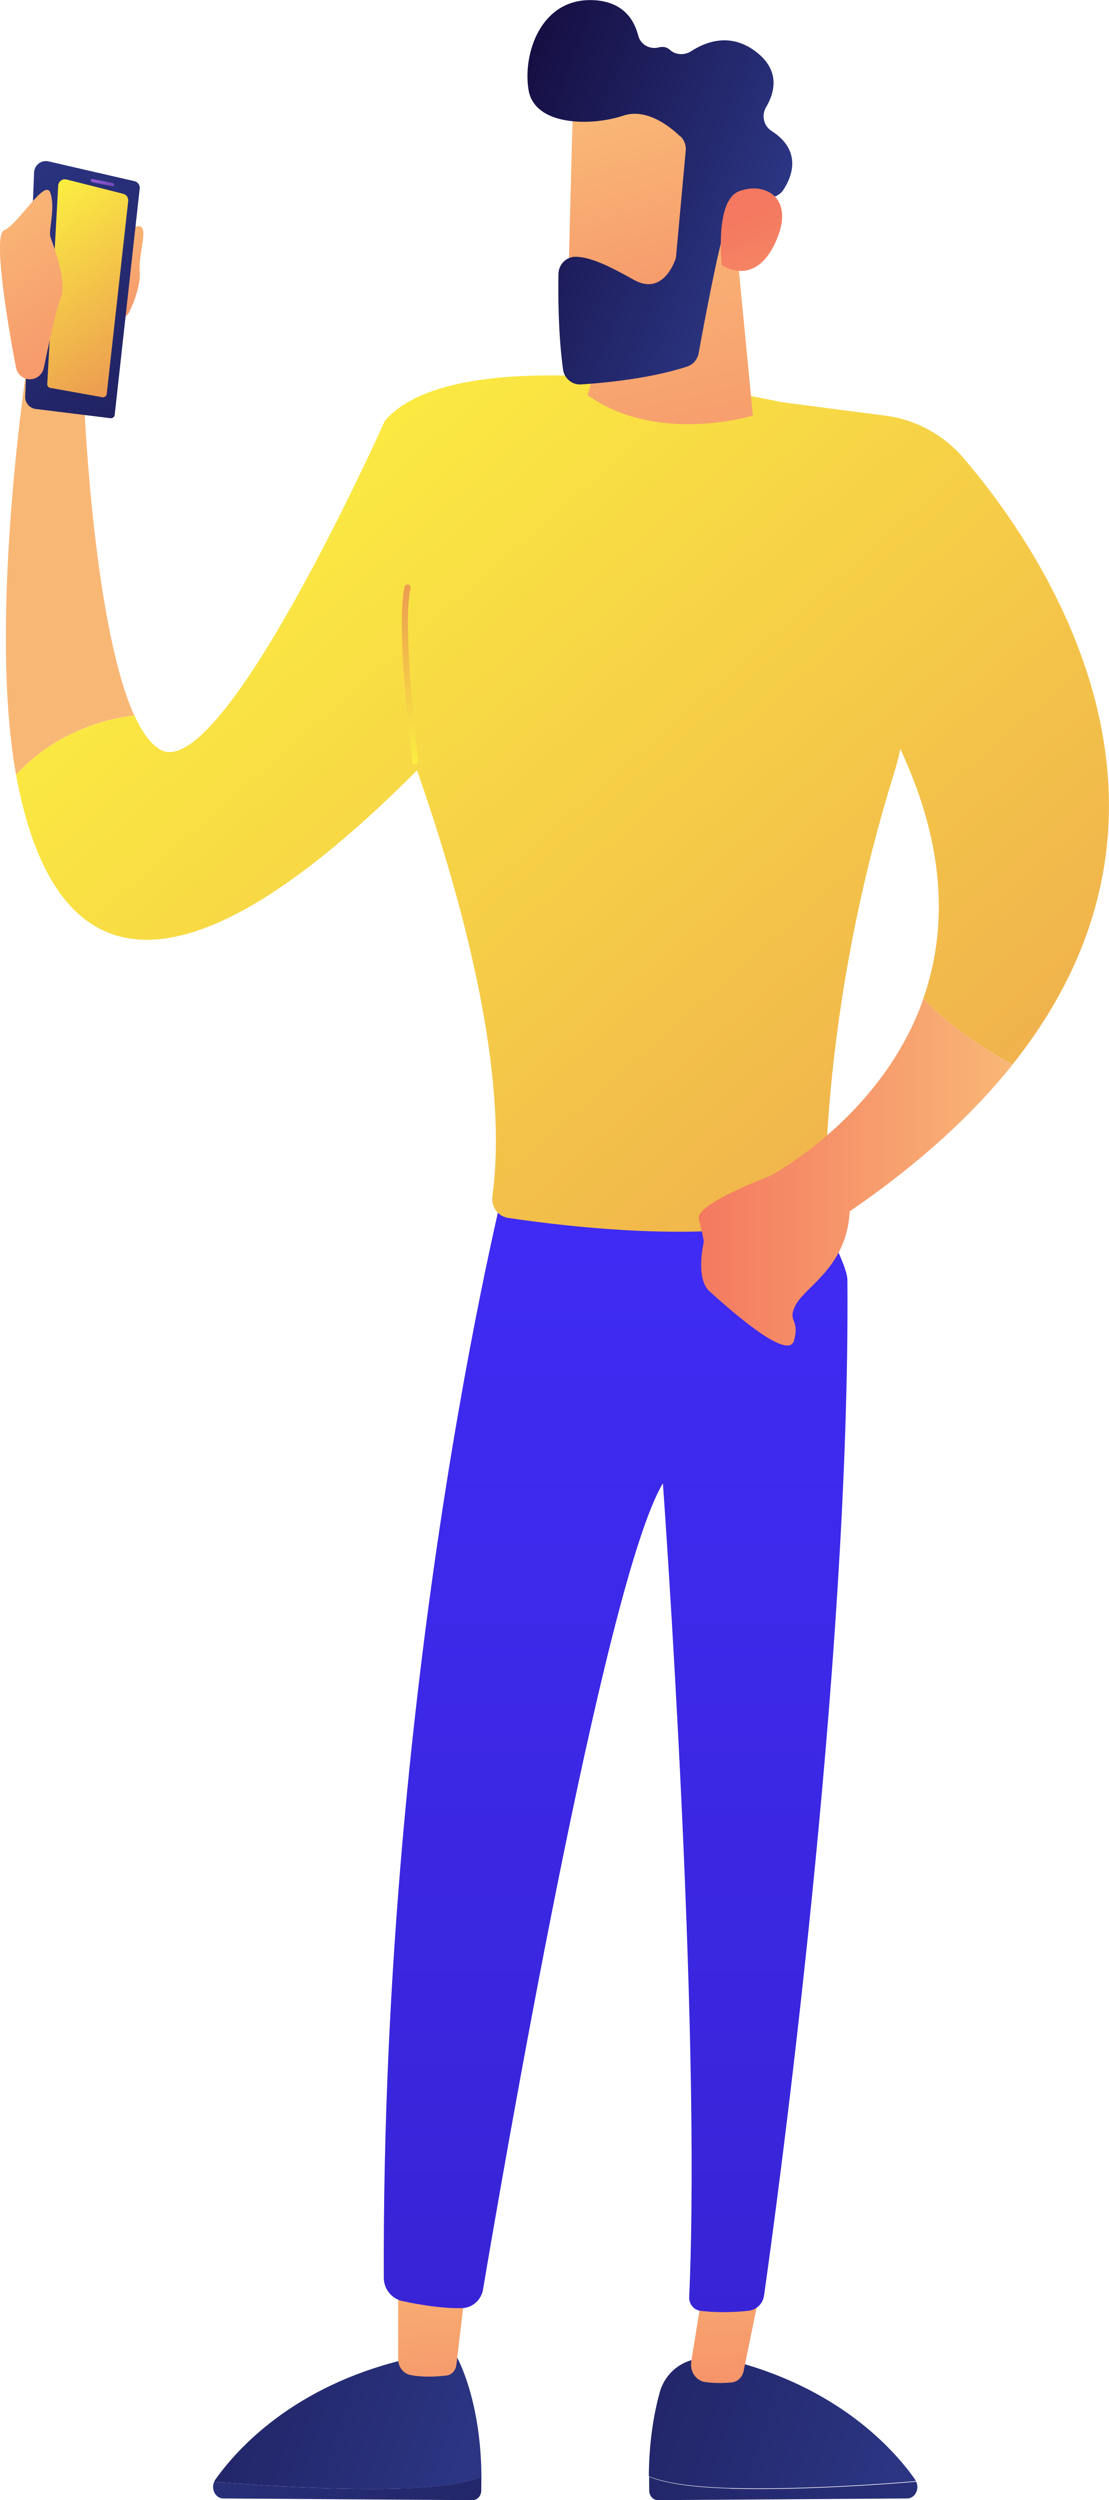 <svg xmlns="http://www.w3.org/2000/svg" xmlns:xlink="http://www.w3.org/1999/xlink" data-name="Layer 2" viewBox="0 0 112.64 253.76"><defs><linearGradient id="b" x1="-4489.11" x2="-4498.57" y1="24.38" y2="37.73" gradientTransform="matrix(-1 0 0 1 -4479.02 0)" gradientUnits="userSpaceOnUse"><stop offset="0" stop-color="#f9b776"/><stop offset="1" stop-color="#f47960"/></linearGradient><linearGradient id="a" x1="-2515.63" x2="-2584.24" y1="238.83" y2="292.7" gradientTransform="translate(2612.23)" gradientUnits="userSpaceOnUse"><stop offset="0" stop-color="#2b3582"/><stop offset="1" stop-color="#150e42"/></linearGradient><linearGradient xlink:href="#a" id="d" x1="-4569.3" x2="-4508.54" y1="252.09" y2="232.06" gradientTransform="matrix(-1 0 0 1 -4479.02 0)"/><linearGradient xlink:href="#b" id="e" x1="-4551.36" x2="-4555" y1="223.75" y2="255.55"/><linearGradient xlink:href="#a" id="f" x1="-4497.24" x2="-4565.85" y1="238.83" y2="292.7" gradientTransform="matrix(-1 0 0 1 -4479.02 0)"/><linearGradient xlink:href="#a" id="g" x1="-4525.94" x2="-4469.44" y1="249.84" y2="231.21" gradientTransform="matrix(-1 0 0 1 -4479.02 0)"/><linearGradient xlink:href="#b" id="h" x1="-4522.03" x2="-4525.68" y1="227.15" y2="258.95"/><linearGradient id="i" x1="-2841.55" x2="-2841.55" y1="125.93" y2="274.37" gradientTransform="matrix(-1 0 0 1 -2779.02 0)" gradientUnits="userSpaceOnUse"><stop offset="0" stop-color="#3f2bf3"/><stop offset="1" stop-color="#3522cb"/></linearGradient><linearGradient id="j" x1="-4571.57" x2="-4558.78" y1="62.03" y2="25.32" gradientTransform="matrix(-1 0 0 1 -4479.02 0)" gradientUnits="userSpaceOnUse"><stop offset="0" stop-color="#53d8ff"/><stop offset="1" stop-color="#3840f7"/></linearGradient><linearGradient xlink:href="#b" id="k" x1="-4487.52" x2="-4508.96" y1="80.96" y2="214.49"/><linearGradient id="c" x1="-4499.67" x2="-4702.12" y1="32.92" y2="263.6" data-name="New Gradient Swatch 19" gradientTransform="matrix(-1 0 0 1 -4479.02 0)" gradientUnits="userSpaceOnUse"><stop offset="0" stop-color="#fdf53f"/><stop offset="1" stop-color="#d93c65"/></linearGradient><linearGradient xlink:href="#b" id="l" x1="-4581.86" x2="-4549.98" y1="118.97" y2="118.97"/><linearGradient xlink:href="#b" id="m" x1="-4543.39" x2="-4557.28" y1="20.01" y2="80.07"/><linearGradient xlink:href="#b" id="n" x1="-5713.73" x2="-5738.39" y1="-2929.86" y2="-2897.24" gradientTransform="scale(-1 1)rotate(-21.06 5023.357 -16660.442)"/><linearGradient xlink:href="#a" id="o" x1="-5732.41" x2="-5703.21" y1="-2922.02" y2="-2922.02" gradientTransform="scale(-1 1)rotate(-21.06 5023.357 -16660.442)"/><linearGradient xlink:href="#b" id="p" x1="-5749.74" x2="-5729.96" y1="-2903.97" y2="-2924.27" gradientTransform="scale(-1 1)rotate(-21.06 5023.357 -16660.442)"/><linearGradient xlink:href="#c" id="q" x1="-4523.67" x2="-4512.75" y1="78.61" y2="40.06" data-name="New Gradient Swatch 19"/><linearGradient xlink:href="#a" id="r" x1="-4478.35" x2="-4511.4" y1="17" y2="63.64" gradientTransform="matrix(-1 0 0 1 -4479.02 0)"/><linearGradient xlink:href="#c" id="s" x1="-4480.61" x2="-4507.25" y1="19.28" y2="56.87" data-name="New Gradient Swatch 19"/><linearGradient id="t" x1="-4557.24" x2="-4559.5" y1="16.55" y2="19.74" gradientTransform="matrix(-.979 -.203 -.108 .519 -4450.76 -915.19)" gradientUnits="userSpaceOnUse"><stop offset="0" stop-color="#8d55d1"/><stop offset="1" stop-color="#1c2873"/></linearGradient><linearGradient xlink:href="#b" id="u" x1="-4477.63" x2="-4497.21" y1="21.82" y2="49.44"/></defs><path d="M13.02 31.87s1.31-2.4 1.17-4.34c-.14-1.93 1.05-4.77-.22-4.56s-1.53.04-1.87 2.36-3.43 10.87.92 6.54" style="fill:url(#b)"/><path d="M74.16 252.59c-4.61-.13-7-.68-8.23-1.19 0 .46 0 .94.01 1.43.02.52.4.94.87.94l25.32-.17c.81 0 1.28-.95.93-1.7-3.32.28-11.78.9-18.9.7Z" style="fill:url(#a)"/><path d="M67.01 242.82c.58-2.08 2.48-3.5 4.62-3.43l2.11.07c11.25 2.73 16.95 9.03 19.19 12.19.04.06.07.13.1.19-3.32.28-11.78.9-18.9.7-4.61-.13-7-.68-8.23-1.19.02-3.64.55-6.51 1.11-8.53" style="fill:url(#d)"/><path d="m77.3 232.04-1.77 8.62c-.13.63-.61 1.1-1.19 1.16-.71.07-1.72.11-2.74-.04-.91-.14-1.55-1.07-1.39-2.08l1.23-7.65h5.85Z" style="fill:url(#e)"/><path d="M40.66 252.59c4.61-.13 7-.68 8.23-1.19 0 .46 0 .94-.01 1.43-.02.52-.4.94-.87.94l-25.32-.17c-.81 0-1.28-.95-.93-1.7 3.32.28 11.78.9 18.9.7Z" style="fill:url(#f)"/><path d="M21.76 251.89c.03-.07.06-.13.1-.19 2.24-3.16 7.93-9.46 19.19-12.19l5.4-.17s2.4 4.23 2.45 12.07c-1.23.51-3.62 1.06-8.23 1.19-7.13.2-15.58-.42-18.9-.7Z" style="fill:url(#g)"/><path d="M47.44 231.05c-.06.41-.8 6.6-1.09 9-.07.57-.48 1.01-.99 1.07-.92.11-2.41.21-3.71-.06-.7-.15-1.21-.83-1.21-1.62v-9.72z" style="fill:url(#h)"/><path d="M51.77 118.04s-13.02 50.1-12.79 113.15c0 1.15.8 2.14 1.91 2.38 1.64.35 4.04.76 6.04.71 1.06-.03 1.95-.83 2.13-1.89 1.83-10.84 12.3-71.91 18.27-81.83 0 0 3.93 54.39 2.67 82.61-.03.7.48 1.31 1.17 1.39 1.05.12 2.72.22 4.85-.01.81-.09 1.46-.71 1.58-1.52 1.3-9.17 8.79-63.79 8.47-103.13-.02-2.22-5.79-11.86-5.79-11.86h-28.5Z" style="fill:url(#i)"/><path d="M92.36 74.46c3.54-9.81 2.26-21.65 2.24-21.77l-.98.11c.01.12 1.27 11.73-2.19 21.31l.92.34Z" style="fill:url(#j)"/><path d="M1.63 78.63C-1.29 62.53 2.9 36.01 2.9 36.01L8.61 42s.96 21.65 5.03 30.62c-2.68.32-7.86 1.53-12.01 6.01" style="fill:url(#k)"/><path d="M13.65 72.61c.77 1.69 1.65 2.93 2.65 3.49 3.67 2.04 10.8-9.61 16.1-19.7 3.82-7.26 6.7-13.71 6.7-13.71 3.82-4.37 13.28-4.97 22.07-4.41 9.16.58 17.59 2.4 18.2 2.54h.04c4.22.56 7.87 1.03 10.52 1.37 3.09.4 5.92 1.94 7.96 4.33 8.08 9.47 25.82 35.4 4.94 61.54-2.67-1.5-6.47-3.91-9.05-6.7 2.31-6.59 2.5-15.02-2.34-25.35-.16.82-.37 1.63-.62 2.43-6.68 21.4-7.03 39.21-7.01 43.32 0 .56-.33 1.06-.84 1.27-8.78 3.56-25.69 1.44-31.36.59-1.04-.15-1.74-1.14-1.6-2.2 1.69-12.41-2.93-29.7-7.65-43.23-27.75 27.84-37.66 17.33-40.73.44 4.15-4.48 9.34-5.69 12.01-6.01Z" style="fill:url(#c)"/><path d="M78.28 119.33c2.41-1.37 11.76-7.25 15.51-17.96 2.58 2.79 6.38 5.19 9.05 6.7-3.99 4.99-9.39 9.99-16.54 14.89-.25 5.57-4.48 7.63-5.45 9.44-.97 1.8.41 1.39-.2 3.66s-7.03-3.61-8.55-4.95c-1.53-1.34-.61-5.05-.61-5.05s-.1-.77-.51-2.32c-.41-1.54 7.27-4.39 7.3-4.4Z" style="fill:url(#l)"/><path d="m74.78 24.68 1.69 17.51s-9.73 2.97-16.8-2.09l4.97-15.91z" style="fill:url(#m)"/><path d="M58.27 9.76c-.12.3-.6 21.82-.6 21.82l12.14.02 3.46-20.33s-13.06-6.6-14.99-1.52Z" style="fill:url(#n)"/><path d="M69.1 13.82c.39.37.6.91.55 1.46l-.98 10.69c-.01.16-.05.32-.11.47-.32.84-1.56 3.41-4.15 1.98-2.2-1.22-4.24-2.31-5.9-2.36-.97-.03-1.77.76-1.79 1.74-.04 2.02-.03 6.09.47 9.72.13.91.93 1.56 1.83 1.5 2.38-.15 7.03-.59 10.76-1.81.61-.2 1.07-.72 1.18-1.36.51-2.82 1.99-10.72 2.74-12.89.7-2.01 3.43-2.71 4.7-2.93.48-.08.91-.36 1.18-.78.81-1.24 1.97-3.93-1.23-5.97-.8-.51-1.02-1.59-.54-2.4.87-1.46 1.49-3.72-1.04-5.64-2.56-1.95-5.04-1.03-6.56-.05-.67.44-1.58.41-2.17-.13-.26-.24-.63-.38-1.12-.25-.93.24-1.86-.28-2.1-1.21-.41-1.61-1.53-3.41-4.47-3.58-5.38-.3-7.27 5.37-6.67 9.09s6.44 3.7 9.62 2.63c2.33-.79 4.69 1.05 5.77 2.09Z" style="fill:url(#o)"/><path d="M73.32 26.9s-.77-6.52 1.75-7.49 5.58.54 3.88 4.75c-2.11 5.23-5.63 2.75-5.63 2.75Z" style="fill:url(#p)"/><path d="M42.16 77.6h.04c.17-.02.29-.18.27-.35-.02-.14-1.66-13.65-.77-17.55a.3.3 0 0 0-.23-.37.307.307 0 0 0-.37.23c-.92 4 .69 17.2.76 17.76.02.16.15.27.3.27Z" style="fill:url(#q)"/><path d="M3.46 17.52c.01-.36.19-.7.47-.92s.65-.3 1-.22l8.73 2.01c.34.08.57.4.53.75l-2.54 22.98c-.01.1-.06.19-.14.25a.4.4 0 0 1-.27.08l-7.62-.94c-.62-.08-1.09-.63-1.06-1.26z" style="fill:url(#r)"/><path d="M5.91 18.85c.01-.21.11-.4.28-.52.16-.12.37-.16.57-.11l5.75 1.45c.33.08.55.4.51.75l-2.18 19.57c-.01.1-.06.2-.15.26s-.18.09-.29.07l-5.3-.95a.37.37 0 0 1-.3-.39l1.11-20.12Z" style="fill:url(#s)"/><path d="M9.21 18.32c-.01.07.08.15.21.18l1.92.4c.13.03.25 0 .26-.08v-.07c.03-.07-.07-.15-.2-.17l-1.92-.4c-.13-.03-.25 0-.26.08v.07Z" style="fill:url(#t)"/><path d="M.42 23.36c1.41-.53 4.17-5.36 4.7-3.77s-.22 3.77 0 4.45 1.75 4.44 1.06 6.17c-.5 1.25-1.31 5.09-1.73 7.13-.14.68-.73 1.16-1.41 1.16s-1.27-.49-1.41-1.16C1.57 37.07-.99 23.89.42 23.37Z" style="fill:url(#u)"/></svg>